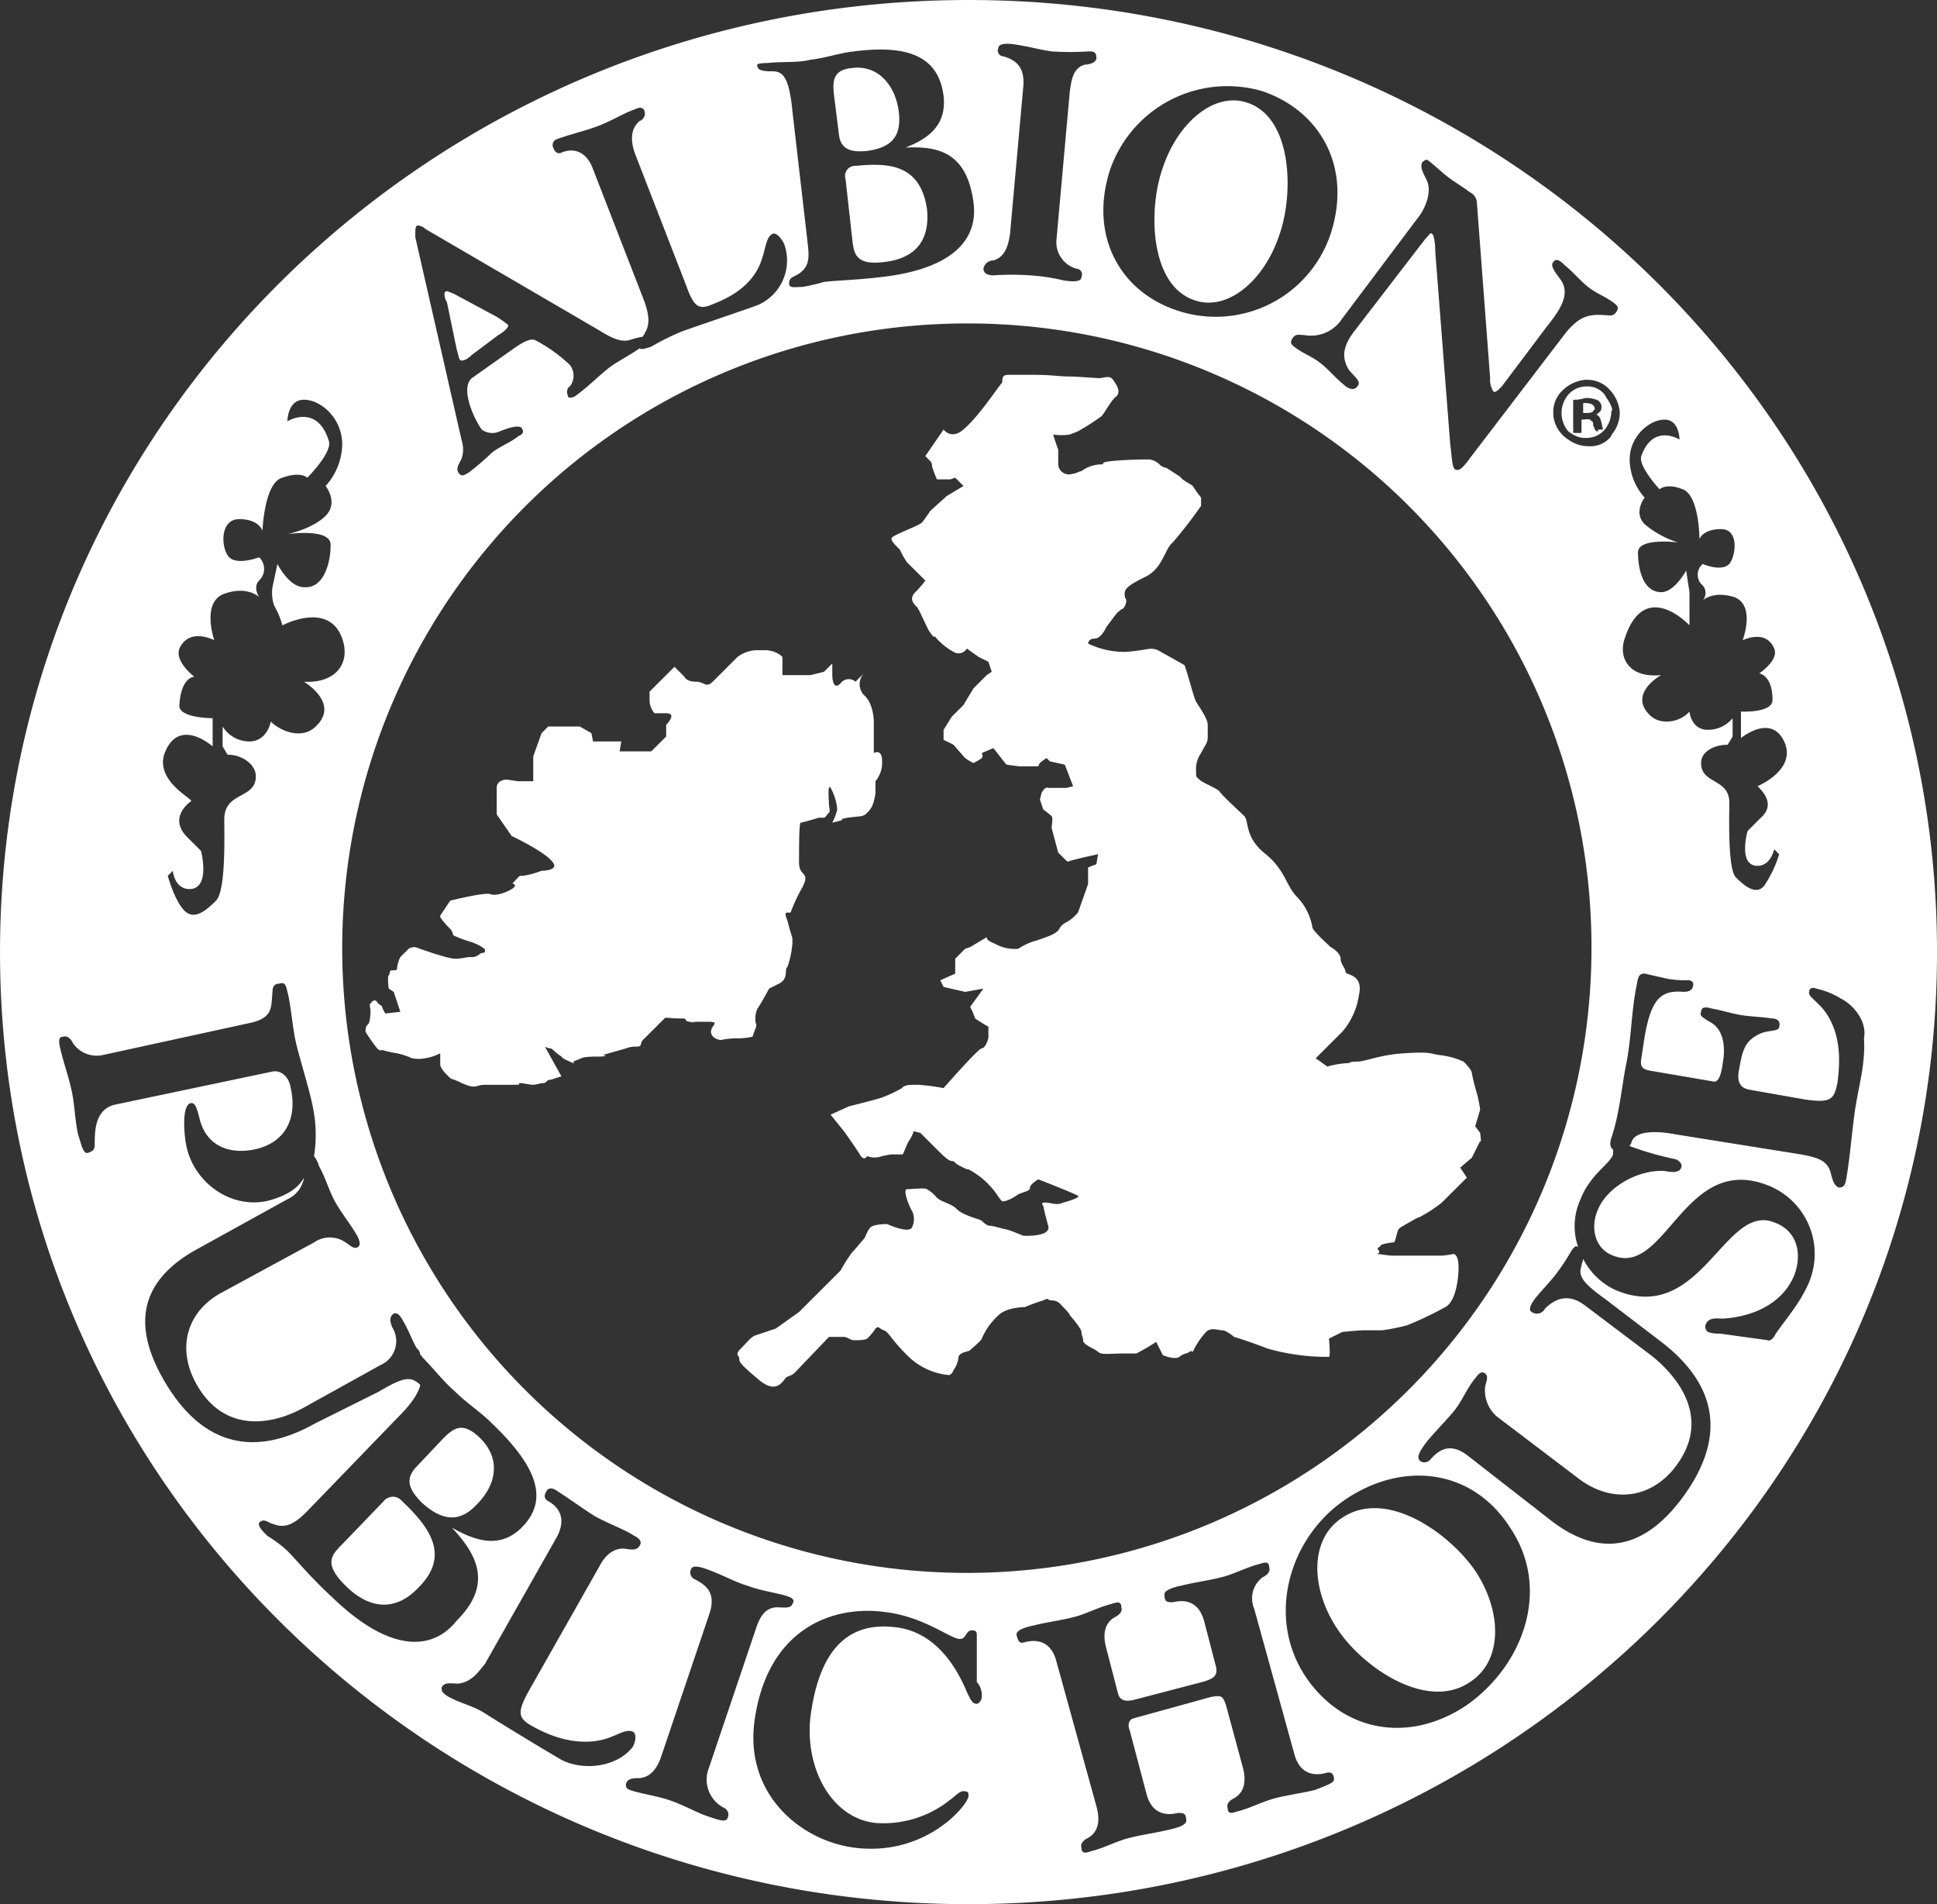 <svg xmlns="http://www.w3.org/2000/svg" xmlns:xlink="http://www.w3.org/1999/xlink" width="277" height="272.26" viewBox="0 0 277 272.26">
  <rect x="0" y="0" width="277" height="272.26" fill="#333333" stroke="none"/>
  <defs>
    <clipPath id="clip-path">
      <path id="Tracé_30331" data-name="Tracé 30331" d="M0,183.112H277V-89.148H0Z" transform="translate(0 89.148)" fill="#fff"/>
    </clipPath>
  </defs>
  <g id="Groupe_9166" data-name="Groupe 9166" transform="translate(0 89.148)">
    <g id="Groupe_9169" data-name="Groupe 9169" transform="translate(0 -89.148)" clip-path="url(#clip-path)">
      <g id="Groupe_9166-2" data-name="Groupe 9166" transform="translate(-0.001 0)">
        <path id="Tracé_30328" data-name="Tracé 30328" d="M152.269,38.759v1.423c.712,0,1.188,0,1.426-.238a.231.231,0,0,1,.238-.235c0-.95-.953-.95-1.664-.95m3.8,0c-.238-.473-.476-.712-.715-1.185a3.062,3.062,0,0,0-2.611-1.188,3.407,3.407,0,0,0-2.614,1.188,4.056,4.056,0,0,0,0,5.216,5.182,5.182,0,0,0,1.188.712,3,3,0,0,0,1.426.238,3.4,3.4,0,0,0,2.611-1.188,4.289,4.289,0,0,0,.95-2.608c.238-.235,0-.712-.235-1.185m-1.664,4.031h-.238l-.235-.238c0-.235-.238-.473-.238-.709s0-.476-.238-.476c-.238-.473-.712-.235-1.426-.235v1.9h-1.188V38.286a4.635,4.635,0,0,0,1.664-.238,4.025,4.025,0,0,1,1.661.238,1.093,1.093,0,0,1,.715,1.185c0,.473-.476.712-.715.95h0c.715.235.715,1.423.95,2.132h-.712ZM96.679,24.054c4.749,1.661,9.977-2.843,12.115-9.248,2.138-5.931,1.9-16.84-4.514-18.975C99.529-5.826,94.3-1.322,92.166,5.083c-2.138,5.928-1.9,16.837,4.514,18.972M-8.8,31.17c.238.712.238,1.185.473,1.423s.953,0,1.664-.712l3.8-2.846c1.188-.712,1.423-1.185,1.423-1.423A16.171,16.171,0,0,0-3.1,26.427l-6.178-3.32c-.712-.238-.95-.476-1.188-.238s0,1.185.238,1.423Zm3.088,155.34c-2.138-1.9-3.326-1.423-4.987.238l-4.04,4.27c-1.423,1.658-.95,3.081.95,4.978,2.614,2.373,5.229,3.085,7.84.238,2.852-2.846,3.564-6.639.238-9.724M48.215,4.844a1.438,1.438,0,0,0-1.426,1.9l.95,8.539c.238,2.135.476,3.8,4.514,3.32,4.279-.473,6.655-2.846,6.178-7.589-.95-6.4-5.464-6.639-10.216-6.166M64.371-18.87c-76.5,0-138.5,60.949-138.5,136.13s62.006,136.13,138.5,136.13,138.5-60.949,138.5-136.13S140.865-18.87,64.371-18.87m93.838,91.306c2.849-8.774,9.263-1.9,9.263-1.9V65.8L167,62.712s-1.664,3.085-3.564,3.085c-2.614,0-3.326-3.32-3.326-5.693,0-2.135,5.7-1.423,5.7-1.423a13.687,13.687,0,0,1-4.752-2.608c-1.661-1.661,0-3.8,0-3.8a8.265,8.265,0,0,1-2.138-5.454c0-3.32,2.849-5.69,4.99-5.69s2.138,2.843,2.138,2.843-3.8-2.37-5.464,2.373c-.476,1.423,2.611,4.743,2.611,4.743s.95-.947,3.326,0,2.376,7.116,2.376,7.116.476-1.423,3.088-1.423,2.138,3.793,1.188,4.981c-1.188,1.185-3.8,0-3.8,0a2,2,0,0,0,0,3.082,1.639,1.639,0,0,1,0,2.135s1.423-1.423,4.514-.473c3.088,1.185,1.188,6.166,1.188,6.166s3.326-1.661,4.514,1.185c.712,1.658-2.141,3.558-2.141,3.558s1.9.235,1.9,3.793c0,1.9-4.514,1.661-4.514,1.661v3.793s4.276-3.555,6.175.476-3.8,6.4-3.8,6.4c.712.712,2.611,2.611.473,4.508l-1.9,1.9s-1.426,4.981,1.426,4.981c1.9,0,2.376-2.373,2.376-2.373l.712.712a16.694,16.694,0,0,1-2.138,4.508c-1.188,1.423-2.852,0-4.04-1.185s-.95-8.539-.95-10.674c0-3.558-4.037-2.608-4.037-5.693,0-1.658,1.9-2.608,3.8-2.608l.712-1.185V83.818a4.529,4.529,0,0,1-3.564,1.661c-2.376,0-2.614-2.608-2.614-2.608-1.188,1.423-4.037,2.135-5.7.473-3.088-3.081,1.664-5.693,1.664-5.693-4.514.476-6.178-2.37-5.225-5.216M152.98,44.925h-.235a4.962,4.962,0,0,1-2.614-.95,4.637,4.637,0,0,1-2.138-3.555v-.476a4.213,4.213,0,0,1,1.426-3.082,5.353,5.353,0,0,1,3.088-1.423h.473a4.243,4.243,0,0,1,3.091,1.423,5.362,5.362,0,0,1,1.423,3.082v.476a4.961,4.961,0,0,1-.95,2.608c-.238.235-.238.473-.473.712a3.757,3.757,0,0,1-3.091,1.185m.476,71.623A89.324,89.324,0,1,1,64.133,27.377a89.144,89.144,0,0,1,89.324,89.171M128.512,12.434c1.188-1.423,2.138-3.793,1.426-5.454-.712-1.423-.95-1.9-.712-2.608.473-.473.712-.473.95-.238.95.712,1.9,1.661,2.849,2.373s2.138,1.423,3.088,2.135a1.714,1.714,0,0,1,.953,1.423l1.9,25.138a3.07,3.07,0,0,0,.473,1.9c.238.238.715-.235,1.188-.712l6.417-8.536c1.9-2.373,3.561-4.743,1.9-6.878-.712-.95-1.426-1.9-.95-2.373.473-.712,1.188,0,1.661.476,1.188.947,2.138,2.135,3.326,3.082s2.614,1.423,3.8,2.373c.238.235.712.473.238,1.185s-.95.473-1.664.473c-2.611-.235-3.8.476-5.464,2.373l-13.78,18.025c-1.188,1.658-1.661,1.9-2.138,1.658s-.473-1.9-.712-3.558l-2.138-27.511c0-1.423-.238-2.608-.476-2.608-.238-.238-.238,0-.95.712L119.484,28.562c-1.423,1.9-1.9,3.558-.712,5.454.712.947,1.9,1.658,1.188,2.37-.476.712-1.426.238-1.9-.235-1.188-.95-2.138-2.135-3.329-3.085s-2.611-1.423-3.8-2.37c-.238-.238-.715-.476-.238-1.185s.95-.476,1.664-.476a5.317,5.317,0,0,0,5.464-2.37ZM84.561,5.556A17.758,17.758,0,0,1,106.419-5.826c8.313,2.846,12.827,10.909,9.739,20.395A17.331,17.331,0,0,1,94.065,25.477c-8.316-2.846-12.354-10.909-9.5-19.921M67.932,18.365c1.664-.476,2.138-2.135,2.376-3.8l1.9-21.106c.235-2.846-1.188-3.8-2.852-4.27a.828.828,0,0,1-.712-1.185c0-.712,1.423-.712,2.611-.476,1.664.238,3.326.712,4.99.95a38.209,38.209,0,0,0,5.225,0c.715,0,1.188,0,1.188.95,0,.712-1.188.947-1.661.947-1.664.476-1.9,2.135-2.138,3.8L76.96,15.28a3.932,3.932,0,0,0,2.852,4.27.829.829,0,0,1,.712,1.185c0,.712-1.188.712-2.614.476A28.4,28.4,0,0,0,73.16,20.5a38.253,38.253,0,0,0-5.228,0c-.712,0-1.423-.238-1.423-.95a1.432,1.432,0,0,1,1.423-1.185M35.623-9.858c2.138-.238,4.276,0,6.178-.476,2.138-.235,4.037-.947,6.175-1.185,7.366-.95,12.115.473,12.83,6.4.473,4.27-2.376,6.166-5.464,7.351,4.749-.238,8.789.712,9.739,7.827.712,5.216-2.852,9.486-13.065,10.671-4.04.476-6.416.476-8.316.712a26.366,26.366,0,0,1-3.088.712c-.95,0-1.9.238-1.9-.473,0-.95.712-.95,1.423-1.423,1.664-1.185,1.426-2.608,1.188-4.743L39.188-2.98c-.473-4.981-1.426-5.693-2.849-5.693-.715,0-2.138,0-2.138-.712-.238-.238,0-.473,1.423-.473M-14.5,13.384a1.54,1.54,0,0,1,1.188.473L10.678,27.85c1.664.95,3.564,2.37,5.228,1.9a10.818,10.818,0,0,1,1.9-.473c0-.238.238-.238.238-.473.95-1.423.476-3.085,0-4.508L10.678,5.321C9.728,2.71,7.829,2.236,6.167,2.948c-.476.238-.953,0-1.188-.712a.865.865,0,0,1,.473-1.185c1.9-.712,4.04-1.185,5.94-1.9s3.8-1.9,5.225-2.373c.476-.238,1.188-.473,1.426.238a1.151,1.151,0,0,1-.715,1.423c-1.423,1.185-1.185,3.082-.712,4.5L23.985,21.92c1.188,3.323,1.9,3.558,4.037,2.611,4.276-1.661,5.94-4.031,6.652-5.931s.712-3.558,1.664-4.031c.473-.238,1.185.473,1.661,1.423a6.942,6.942,0,0,1-3.8,8.774c-2.614.95-8.316,2.846-10.93,3.8A35.751,35.751,0,0,0,18.994,30.7c-.712.235-1.426.473-1.664.235-1.661,1.188-3.323,1.9-4.749,3.085S9.728,36.625,8.067,37.81c-.476.238-.95.238-.95,0-.238-.473-.238-1.185.238-1.423a2.491,2.491,0,0,0,0-3.082,21.728,21.728,0,0,0-4.99-3.558C1.654,29.512.7,29.985-.961,31.17l-5.7,4.031c-1.664,1.423.238,5.693,1.426,7.351a2.546,2.546,0,0,0,2.611.238c1.188-.473,2.614-.947,3.091-.473.473.712,0,.947-.476,1.185-1.188.95-2.614,1.423-3.8,2.373a35.763,35.763,0,0,1-3.326,2.846c-.473.235-.95.712-1.423,0s.235-1.423.473-2.135a4.029,4.029,0,0,0,0-2.373L-14.74,15.042c0-1.185,0-1.42.238-1.658M-50.375,88.326c2.138-4.508,6.652-.473,6.652-.473V83.818s-4.987,0-4.752-1.9c.238-4.031,2.138-4.031,2.138-4.031s-2.849-2.135-2.138-4.031c1.426-3.085,4.99-1.185,4.99-1.185s-1.9-5.454,1.426-6.643,4.987.476,4.987.476-.95-1.423,0-2.373a2.3,2.3,0,0,0,0-3.32s-3.088,1.185-4.276,0-1.426-5.454,1.426-5.454,3.326,1.661,3.326,1.661.238-6.878,2.849-7.589c2.614-.95,3.564,0,3.564,0s3.564-3.558,3.088-5.219c-1.661-5.454-5.937-2.846-5.937-2.846s0-3.082,2.373-3.082,5.467,2.608,5.467,6.4a9.071,9.071,0,0,1-2.376,5.931s1.9,2.37,0,4.27S-33.031,57.5-33.031,57.5s6.413-.95,6.175,1.658c0,2.373-.95,6.166-3.8,5.931-2.138,0-3.8-3.32-3.8-3.32l-.712,3.32a5.58,5.58,0,0,0,.235,2.608,12.145,12.145,0,0,1,1.188,2.846s6.652-3.558,8.554,1.9c1.188,3.32-.715,6.4-5.467,6.166,0,0,5.228,3.085,1.664,6.4-1.9,1.9-4.99.712-6.413-.712,0,0-.476,2.846-3.088,2.846a4.513,4.513,0,0,1-3.8-2.135v2.846l.712,1.185c2.138,0,4.04,1.423,4.04,3.082,0,3.323-4.514,2.135-4.514,6.169,0,2.37.235,10.2-1.188,11.621s-3.091,2.843-4.514,1.423-2.376-4.981-2.376-4.981l.712-.712s.238,2.608,2.376,2.608c3.088,0,1.664-5.454,1.664-5.454l-2.138-2.135c-2.138-2.37-.238-4.27.712-4.981.473-.235-5.7-3.082-3.564-7.351m23.757,121.19c-3.326-3.085-4.99-5.219-6.413-6.639a17.593,17.593,0,0,0-2.852-2.135c-.712-.712-1.426-1.423-1.188-1.9.715-.712,1.188,0,2.138.238,1.9.712,3.326-.473,4.752-1.9l13.065-13.52c2.138-2.132,2.852-3.555,3.091-4.5l-.238-.238c-1.188-.947-2.138-.947-5.7,1.188l-9.028,4.5c-9.266,5.216-16.629,2.846-21.858-6.4-4.276-7.589-3.323-13.755,4.514-18.26l13.306-7.354a4.132,4.132,0,0,0,2.373-3.081c-.95,1.661-2.611,2.608-5.225,3.32-5.464,1.188-10.689-2.846-11.639-8.063-.238-1.185-.715-5.693.712-5.928.473,0,.712.235,1.188,2.132.95,4.034,4.276,5.219,7.84,4.508,4.514-.95,6.175-4.508,5.225-8.774-.238-1.661-1.426-2.608-2.611-2.373l-22.569,4.743c-2.852.712-2.852,3.8-2.852,5.693,0,.712-.235.95-.95,1.185s-.95-1.185-1.426-2.608c-.473-2.135-.473-4.27-.95-6.4s-1.188-4.031-1.661-6.166c-.238-1.185,0-1.423.473-1.423.715-.235,1.188.476,1.426.95a4.114,4.114,0,0,0,4.276,1.661l20.67-4.508c3.8-.712,3.326-2.37,3.564-4.5,0-.712.235-1.188.95-1.188.712-.235.95,0,1.188,1.188.473,1.658.712,4.978,1.188,7.113s1.9,6.643,2.376,9.012a19.443,19.443,0,0,1,.235,7.354,3.845,3.845,0,0,1,.715,1.42c.95,1.661,1.423,3.558,2.373,5.219s2.141,3.082,3.091,4.743c.473.95.473,1.423,0,1.661s-.95-.238-1.664-.712a3.932,3.932,0,0,0-4.514,0L-42.3,165.877c-4.99,2.608-6.652,7.827-3.8,13.044,4.04,7.354,11.166,5.931,15.679,3.32l10.692-5.928a3.733,3.733,0,0,0,1.661-5.454c-.238-.712-.473-1.423.238-1.9.476-.238.95.235,1.426,1.185.712,1.185,1.188,2.608,1.9,3.8a1.225,1.225,0,0,1,.476.947.231.231,0,0,1,.235.238c1.664,1.658,3.091,3.558,4.752,4.981,1.664,1.658,3.564,2.846,5.225,4.5,5.94,5.693,8.554,10.674,4.279,14.94-3.091,3.085-6.652,1.9-9.977,0,3.561,3.8,5.937,8.066.712,13.282-3.564,4.5-9.739,4.5-17.817-3.32M6.167,232.757c-2.852-1.658-8.316-4.981-10.93-6.639-1.423-.95-3.326-1.423-4.749-2.135-.953-.473-1.664-.95-1.426-1.661.473-.712,1.188-.473,2.376-.473,1.9-.238,2.849-1.661,3.8-2.846L5.453,200.977c1.426-2.608.476-4.27-1.188-5.216-.473-.238-.712-.712-.238-1.423.238-.473.715-.473,1.188-.238,1.9,1.188,3.8,2.608,5.7,3.8,2.138,1.185,4.276,1.9,5.7,2.846.476.235,1.188.712.712,1.423s-1.185.473-1.661.473c-1.9-.473-3.326.95-4.037,2.37L1.415,223.033c-1.664,3.085-1.426,3.8.712,4.981,4.276,2.373,7.6,2.373,9.739,1.9s3.326-1.658,4.514-1.185c.476.238.476,1.185,0,2.135-2.138,2.846-6.887,3.558-10.213,1.9m23.281,6.878a1.056,1.056,0,0,1,.473,1.423c-.235.712-1.423.238-2.849-.238s-3.088-1.423-4.99-2.135-3.8-.947-5.464-1.423c-.95-.235-1.426-.473-1.188-1.185s1.188-.712,1.664-.712c1.9,0,2.849-1.658,3.326-3.082l6.89-20.4c.95-2.846-.238-4.031-2.138-4.978a1.054,1.054,0,0,1-.476-1.423c.238-.712,1.661-.238,2.849.235,1.9.712,3.564,1.661,5.228,2.135,1.9.712,3.8.95,5.464,1.423.712.238,1.426.473.95,1.185-.238.715-1.426.476-2.138.476-1.9,0-2.614,1.658-3.088,3.082l-6.89,20.4a4.545,4.545,0,0,0,2.376,5.216m36.822-15.89c0,.473-.476,1.185-.95.95-.476,0-.95-1.185-1.188-1.661-2.376-5.693-5.94-8.774-10.216-9.248-5.94-.712-10.689,2.135-12.115,12.567-.95,7.354,2.849,14.705,9.263,15.417a15.216,15.216,0,0,0,10.692-3.32c.712-.476,1.426-1.423,2.138-1.188.476,0,.476.238.476.712-.238,1.423-6.178,8.539-16.156,7.354-7.84-.95-15.679-7.589-14.491-17.787,1.661-13.282,10.927-17.078,19.005-15.89,5.225.712,8.789,3.558,10.216,3.793,1.188.238.95-1.423,2.138-1.185.476,0,.476.473.476.712v6.639a2.868,2.868,0,0,1,.712,2.135m47.75,13.282c-1.9.473-3.8.712-5.7,1.185s-3.564,1.423-5.464,1.9c-.712.238-1.426.476-1.426-.473-.235-.712.476-1.185.953-1.423,1.661-.95,1.661-2.846,1.185-4.5l-2.373-8.777c-.476-1.42-.715-1.42-2.141-1.185l-11.166,3.085c-.712.235-.712,1.185-.473,1.658L89.79,237.5c.712,2.846,2.611,3.32,4.514,2.846.712,0,1.188,0,1.188.95.238.712-1.188,1.185-2.376,1.423-1.9.473-3.8.712-5.7,1.185s-3.564,1.423-5.464,1.9c-.715.238-1.426.473-1.426-.473-.238-.712.476-1.185.95-1.423,1.664-.95,1.664-2.846,1.188-4.508l-5.7-20.633c-.712-2.843-2.611-3.32-4.514-2.843-.712.235-.95,0-1.188-.95-.235-.712,1.188-1.185,2.376-1.423,1.9-.473,3.8-.712,5.7-1.185s3.564-1.423,5.464-1.9c.715-.235,1.426-.473,1.426.476.238.712-.476,1.185-.95,1.423-1.664.947-1.664,2.846-1.188,4.5l1.661,6.4c.238.947.953,1.185,2.138.947l9.981-2.608c1.661-.473,2.138-.947,1.9-2.135l-1.664-6.4c-.712-2.846-2.611-3.323-4.514-2.846-.712,0-1.188,0-1.188-.95-.235-.712,1.188-1.185,2.376-1.423,1.9-.473,3.8-.712,5.7-1.185s3.564-1.423,5.464-1.9c.715-.238,1.426-.476,1.426.473.238.712-.473,1.185-.95,1.423a3.756,3.756,0,0,0-1.188,4.508l5.7,20.633c.712,2.843,2.614,3.32,4.514,2.843.712-.235,1.188,0,1.188.95,0,.473-1.426.95-2.614,1.423m21.619-12.1c-8.078,5.458-17.579,4.034-23.046-4.031-5.7-8.536-2.376-19.921,5.7-25.376s18.055-4.5,23.519,4.031c5.94,8.777,1.9,19.686-6.175,25.376m55.589-85.613c-.473,3.082-.712,6.4-1.188,9.486-.238,1.423-.238,2.135-1.188,2.135-.712-.238-.95-1.185-1.188-2.135-.473-1.658-1.661-2.135-4.276-2.608l-17.817-2.846c-2.376-.473-5.94-.712-6.413,1.185,0,.238-.238.238-.238.476a46.146,46.146,0,0,0,6.652,1.9c.476.238.95.712.712,1.185-.235.712-1.188.712-2.373.473-3.564-.235-8.078,2.135-9.5,5.458-1.188,2.608-.473,5.69,2.138,6.639,7.6,3.081,10.216-14.94,22.331-9.962a10.52,10.52,0,0,1,5.7,13.755c-1.188,2.846-3.088,4.981-4.752,7.354-.235.473-.712,1.185-1.188.947l-6.89-.947a4.033,4.033,0,0,1-1.661-.238.939.939,0,0,1-.238-1.185c.476-.95,1.664-.712,2.376-.712,4.276-.238,8.551-2.135,10.216-6.166,1.188-3.085.473-6.4-2.849-7.589-7.128-2.846-10.454,14.7-22.569,9.724a9.782,9.782,0,0,1-4.752-4.508c0,.238-.238.712-.238.95-.473,1.423,0,2.37,3.326,4.743l8.078,6.166c8.313,6.4,9.266,13.994,2.849,22.53-5.225,6.878-11.4,8.539-18.529,3.085l-11.877-9.251c-2.376-1.9-4.04-1.185-5.467.473a1.114,1.114,0,0,1-1.423.238c-.476-.473-.476-.95.95-2.846,1.188-1.423,2.614-2.846,3.8-4.266s1.9-3.323,3.088-4.746c.712-.947.95-.947,1.423-.712.476.476.238.95,0,1.9a4.947,4.947,0,0,0,1.664,4.266l11.877,9.012c4.514,3.32,9.977,2.846,13.542-1.658,5.228-6.643.95-12.57-3.088-15.89l-9.739-7.351c-1.9-1.423-3.8-1.423-5.7.473a1.287,1.287,0,0,1-1.9.473c-.473-.238-.235-.947.476-1.9.95-1.185,1.9-2.135,2.852-3.32a31.047,31.047,0,0,0,2.373-3.558c.476-.712.715-.712.953-.473a9.165,9.165,0,0,1,.235-6.643c1.426-3.793,4.279-5.216,4.752-6.639v-.712c-.473-.238-.473-.95-.238-1.661,1.188-3.558,1.426-7.113,2.138-10.671s.715-7.351,1.426-10.909c.238-1.188.238-1.9,1.188-1.9.95.238,2.138.476,3.088.712a13.5,13.5,0,0,0,3.088.238c.476,0,.953.238.715.95s-.95.712-1.426.712c-3.088-.238-4.514.947-5.464,6.4l-.473,3.085c-.238,1.423.235,1.661,1.9,1.9l8.313,1.423c.715.238,1.188-.712,1.426-2.608.476-2.608,0-4.981-1.9-5.931-1.188-.709-1.426-.947-1.188-1.42,0-.712.712-.712,1.426-.476,1.423.238,2.849.712,4.276.95s2.849.238,4.276.473c.712,0,1.426.238,1.188,1.185,0,.712-1.426.476-2.614.95-2.138.95-2.611,2.135-3.088,4.981-.476,2.135.238,2.846,1.426,3.081l8.075,1.423c3.564.476,4.04,0,4.514-2.37.715-4.981-.235-7.827-1.423-9.724s-2.852-2.608-2.614-3.32c0-.476.476-.712.95-.476a11.236,11.236,0,0,1,3.564,1.423c1.9.95,3.8,3.32,3.326,5.693.238,3.558-.712,6.639-1.188,9.724M-16.64,195.761a1.679,1.679,0,0,0-2.614,0l-5.937,6.166c-1.664,1.661-2.614,2.846.473,5.928,3.326,3.323,7.128,3.8,10.454.238,4.514-4.5,1.661-8.539-2.376-12.332m134.462,2.37c-4.752,3.085-4.514,10.2-.715,15.89,3.564,5.454,12.83,11.859,19.005,7.589,4.752-3.082,4.514-10.2.715-15.89-3.564-5.216-12.592-11.856-19.005-7.589M45.839.34c.238,2.135,1.664,2.608,4.04,2.37,3.323-.473,4.987-1.9,4.511-5.69-.473-3.558-2.849-6.642-6.652-6.166-2.611.235-2.849,1.658-2.611,3.793Z" transform="translate(74.132 18.87)" fill="#fff"/>
      </g>
      <g id="Groupe_9167" data-name="Groupe 9167" transform="translate(52.265 92.966)">
        <path id="Tracé_30329" data-name="Tracé 30329" d="M37.387,36.687s.476-.95.238-1.185a3.334,3.334,0,0,1,.238-2.135c.235-.238,1.661-2.846,1.661-2.846l1.426-.712c1.423-.712.712-2.135,1.188-2.373a13.727,13.727,0,0,0,.712-3.32V23.4c0-.235-.238-.712-.712-2.608-.715-1.658.235-.947.473-1.185a23.545,23.545,0,0,1,1.664-3.558c1.188-2.373-.476-1.423-.476-3.558s0-5.693.238-5.693,2.614-.712,2.614-.712h.712c.238,0,.238-.235.715-.712.235-.235,0-.712,0-1.185s-.238-3.082.235-2.37a7.69,7.69,0,0,1,.95,3.082,8.037,8.037,0,0,1-.712,1.9l.95-.235c.95-.238.238-.238.238-.238l.95-.238,2.138-.235.476-.238.473-.473a3.244,3.244,0,0,0,.715-1.423,6.655,6.655,0,0,0,.238-1.185V.875a4.156,4.156,0,0,0,.95-2.846c0-1.9-1.188-1.185-1.188-1.185V-7.664s0-2.608-1.426-3.793a2.288,2.288,0,0,1,0-3.085l-1.188,1.188a1.447,1.447,0,0,0-2.138.235C48.553-11.93,48.553-14.3,48.553-14.3v-1.661l-1.188,1.188-1.9.473h-4.04v-2.608a3.632,3.632,0,0,0-2.373-.95H37.864a4.7,4.7,0,0,0-2.852.95c-.95.947-1.426,1.423-1.426,1.423S32.4-14.3,31.447-13.353s-1.188,0-2.376,0c-1.423,0-1.661-.712-1.661-.712l-1.426-1.423L24.322-13.83l-1.9,1.9v1.185a2.834,2.834,0,0,0,.715,1.9H24.8c1.664,0,0,1.661,0,1.661v1.658l-.95.95L22.658-3.394H18.144l.238-1.423H14.345L14.106-6l-1.664-.95H7.928L6.978-6,5.79-2.683V.875H3.653L1.991.637S.565.637.565,1.825V5.618L2.7,8.7s4.514,2.135,5.7,3.555c1.426,1.423-1.426,1.423-1.426,1.423a12.6,12.6,0,0,1-2.614.712c-.712,0-.473,0-1.185.712s0,.238,0,.712S.565,17.477-.385,17c-.95-.238-5.7.947-5.7.947l-1.426,2.135v.238a10.628,10.628,0,0,0,1.188,1.423c.712.712.476.712.712,1.185A18,18,0,0,0-3,23.881s1.9.712,1.9,1.185-.235.235-.712.473a1.751,1.751,0,0,1-1.426.473c-.473,0-1.188.238-2.138.238-1.188,0-5.7-1.658-5.7-1.658s-.712,0-.95.235l-.238.238c-.235.235-.712.712-.95.947a4.382,4.382,0,0,0-.473,1.661c0,.238-.238.238-.715.238s-.238.473-.473.712,0,1.9,0,1.9l.712.473.95,2.846-2.138.238a3.465,3.465,0,0,1-.476-.95c0-.238-.473-.238-.712-.712-.473-.473-.712,0-.95.238s0,.473,0,.947,0,1.9-.476,2.135c-.235.238-.235.95-.235.95a23.728,23.728,0,0,0,1.661,2.373c.476.473.712.235.712.235a15.122,15.122,0,0,0,2.141.476,11.389,11.389,0,0,1,2.138.709,5.094,5.094,0,0,0,1.9,0,7.217,7.217,0,0,0,2.138-.709V41.43s0,.473.95,1.423.238.238,2.138,1.185c2.138.95,1.9.238,3.326.238H3.179c1.185,0,.235-.238.712-.238s1.426.238,1.9.238.95-.238,1.426-.238.476-.473.95-.473c.238,0,1.426-.473,1.664-.473l-2.376-4.27a2.371,2.371,0,0,0,.712.238c.238,0,.476.235.712.473a9.333,9.333,0,0,0,.953.712s0,.235,1.185.712c.953.473.476,0,.476,0l1.188-.476s.238-.235,2.138-.235c2.138,0,.95-.238.95-.238l3.326-.947a3.45,3.45,0,0,1,1.426-.238c.95,0,.476-.473.95-.95.238-.235,2.614-2.608,3.088-3.082.238-.238.476,0,2.138,0s.238.235,1.426.473c1.426.238.476,0,.476,0h2.138c1.9,0,.473.473.473,1.423s1.191,1.185,1.426,1.185a10.913,10.913,0,0,1,2.376-.235,9.736,9.736,0,0,0,2.138-.238Z" transform="translate(18.202 17.861)" fill="#fff"/>
      </g>
      <g id="Groupe_9168" data-name="Groupe 9168" transform="translate(105.459 53.596)">
        <path id="Tracé_30330" data-name="Tracé 30330" d="M71.434,72.9l-.712-.947.712-2.373a19.8,19.8,0,0,0-.476-2.373,24.9,24.9,0,0,1-.712-2.846c0-.473-.95-1.42-1.188-1.658a11.458,11.458,0,0,0-3.564-.95c-1.423-.235-1.188-.473-4.987-.235-3.564.235-5.464,1.185-6.652,1.185-1.426,0-.715.238-1.664.238a12.971,12.971,0,0,0-2.614.473l-1.661-1.188s2.376-2.37,3.326-3.32c.238-.235.476-.473.476-.473a10.217,10.217,0,0,0,2.373-5.216c.715-3.085-1.9-2.846-1.9-3.323s-.712-1.185-.712-1.9-.95-1.423-1.426-1.658c-.476-.476-2.611-2.373-2.611-2.846a8.232,8.232,0,0,0-2.141-4.27c-1.661-1.661-1.661-3.793-4.514-6.166C37.7,30.679,38.411,28.31,37.7,27.6s-3.326-3.085-3.564-3.558c-.473-.473-2.376-1.185-2.849-1.658s-.476-.238-.476-1.188a3.96,3.96,0,0,1,.715-2.608c.712-1.423.95-1.423.95-2.373V14.554c0-.95-1.426-2.846-1.664-3.32C30.574,11,29.621,7.2,29.148,6.015l-3.8-2.135c-1.188-.473-1.426,0-4.514.238a11.943,11.943,0,0,1-5.464-1.185s0-.712.95-.712S17.982.561,17.982.561l1.426-1.9s.712-.712.95-.712a1.823,1.823,0,0,0,.473-1.185c0-.238-.238-.238-.238-.95s.476-1.185,2.852-2.373c2.614-1.185,2.849-4.031,4.037-4.978a65.462,65.462,0,0,0,4.04-5.219v-1.185A16.077,16.077,0,0,1,30.336-19.6c-.238-.235-1.664-.947-1.664-1.185-.238-.235-2.138-1.423-2.138-1.423a1.476,1.476,0,0,1-.95-.473,2.627,2.627,0,0,0-1.426-.712c-.238,0-3.326,0-5.464.238s-.473.473-1.661.473a4.972,4.972,0,0,0-2.614.95c-.95.235-.238.235-1.664.473a1.528,1.528,0,0,1-1.661-1.661v-1.9a21.46,21.46,0,0,1-.712-2.135,7.881,7.881,0,0,0,2.373,0l1.188-.473a35.956,35.956,0,0,0,3.326-2.135c.476-.473,1.426-2.373,2.141-2.846.712-.712,0-1.661-.476-2.373s-1.426-.235-1.9-.235-3.326-.238-4.514-.238-2.376-.238-4.99-.238H3.964c-1.188,0-.712.95-.95,1.188-.473.473-3.088,4.5-5.225,6.4-1.9,1.9-3.088.238-3.088.238l-2.614,3.8.712.712a.866.866,0,0,1,.238.712,16.419,16.419,0,0,0,.715,1.9h1.9l.712-.238L-2.449-19.6l-2.376,1.423L-7.2-16.041s-.95,1.423-1.188,1.661c-.473.473-3.8,1.661-4.276,2.135s1.188,1.658,1.188,1.9a10.281,10.281,0,0,0,.95,1.661l2.138,2.132.476.476A12.284,12.284,0,0,1-9.339-4.42c-.95.95-.238,1.661.238,2.135.238.238.95,1.9,1.661,3.32.953,1.423.715.712.953.95A9.246,9.246,0,0,0-3.875,4.119a1.36,1.36,0,0,0,1.9-.473L-.311,4.83l1.426.712.473,1.423-.712.473-1.9,1.9-1.426,2.373-.712.712-.95.947-1.188,1.9v1.423l1.423.712s1.426,1.658,1.664,1.9a7.573,7.573,0,0,0,1.188.712A7.572,7.572,0,0,0,.165,19.3c.238-.238,0-.712,0-.712l1.661-.712,1.664,2.135.235.238s1.664.235,1.9.235H8c.473,0,.238-.235.473-.473a9.333,9.333,0,0,1,.953-.712l.473.473,2.138.476,1.188,3.082-.95.238H9.666c-.473-.238-.95.712-.95.712l-.238.947.476,1.423s.95.712,1.188.95,0,1.658,0,1.658l.95,3.558L12.28,34a.329.329,0,0,0,.473,0l1.9-.476,2.138-.473-.238,1.423-1.188.473v2.373l-1.426,4.031a5.512,5.512,0,0,1-1.661,1.423c-.95.473-.95.95-1.188,1.185-.476.473-.95.712-3.088,1.423A8.654,8.654,0,0,0,5.39,46.57a5.712,5.712,0,0,1-3.326-.712C.877,45.385.877,45.146.877,44.911L-1.5,46.334l-.712.235-1.426,1.423v2.135l-2.138.95.476.95,3.088.709L.4,52.262-1.5,54.87a11.506,11.506,0,0,1,.715,1.661,22.012,22.012,0,0,0,1.9,1.185V59.14c0,.473-.476,1.661-.95,1.661S-5.3,66.491-5.3,66.491a33.152,33.152,0,0,0-3.564-.473h-.715c-.235,0-1.423,0-1.661.473a19.043,19.043,0,0,1-3.088,1.423c-.715.238-4.514,1.188-4.514,1.188l-2.614,1.185,1.9,2.37s.715.95,2.138,3.085c.715,1.423,1.188.473,1.188.473a2.953,2.953,0,0,0,2.138,0l1.188-.235h1.664c.238,0,.238-.476.95-1.9a4.628,4.628,0,0,0,.712-1.423l.953.238.95.95L-6.013,75.5c.476.476,1.426,1.423,1.9,1.423s.235.238,1.185.712.953.473,1.188.473A11.4,11.4,0,0,1,2.3,81.669a6.98,6.98,0,0,0,.712.95c.238.238,1.426-.238,2.376-.95,1.188-.473,1.664-.473,1.664-.947s1.188-1.188,1.188-1.188,5.464,2.135,5.7,2.373-1.188.712-2.138.95c-.95.473-1.661,0-2.611,0-.715,0-.238.473-.238.473s.238,1.185.712,2.846S6.1,87.6,6.1,87.6l-1.185-.476a10.05,10.05,0,0,0-1.426-.473c-.238,0-1.664-.473-2.138-.473S.4,85.7.165,85.466-2.449,84.754-3.4,83.8s-2.376-.947-3.088-1.9a5.439,5.439,0,0,0-1.188-.95c-.238-.235-2.376,0-2.852,0-.712,0,.476,2.846.715,3.085a2.722,2.722,0,0,1,0,2.37c-.476.95-3.564-.473-3.564-.473s-1.9,0-2.376.473-.712,1.423-.95,1.661-1.188,1.423-1.664,1.9a21.71,21.71,0,0,0-1.661,2.608l-5.94,5.931-3.326,2.37s-2.138.712-2.849.95-1.188.95-2.141,1.9-.235.95-.235,1.423,0,.712,2.849,3.085,3.564-.476,4.04-.476a3.52,3.52,0,0,0,.95-.473l4.987-5.216h2.138c.476,0,.95.473,1.426.473s1.664,0,1.9-.238a7.288,7.288,0,0,0,1.188-1.423c.476-.473.476,0,1.188.238s.95,1.185,3.326,3.558a9.668,9.668,0,0,0,5.94,2.846c.476,0,.712-.712.712-.712a3.738,3.738,0,0,0,.715-1.9c.235-.712,1.423-.712,1.661-.95S.165,102.541.165,102.3a9.661,9.661,0,0,1,2.376-3.32C3.726,97.8,6.34,97.8,6.34,97.8a23.925,23.925,0,0,1,2.614-.95c.95-.473.476,0,1.188,0a1.7,1.7,0,0,1,1.426.712c.473.473,1.185,1.185,1.185,1.423.238.238,1.664,1.9,1.664,2.373s.238.712.238,1.185c0,.712,1.661,1.185,2.138,1.661s1.661.235,3.564.235h1.9a30.193,30.193,0,0,0,2.849-1.658l.953,1.9s1.661.712,2.373.238c.476-.476,1.188-.476,1.426-.712a.33.33,0,0,1,.476,0,11.572,11.572,0,0,1,1.9-2.846c.712-.712,1.664-.238,2.376-.238.473,0,1.661.95,1.661.95s1.664.473,4.752,1.658a31.041,31.041,0,0,0,8.789,1.188c.238,0,0-2.611,0-2.611l1.9-.947s2.373-.238,3.088-.238h2.614a30.9,30.9,0,0,0,3.561-.712A48.689,48.689,0,0,0,66.446,97.8c1.423-.712,1.9-3.8,1.9-5.693s-.715-1.9-.715-1.9a13.283,13.283,0,0,1-1.661.238H58.842c-.473,0-1.9-.238-2.138-.238s.476,0,.238-.476c-.476-.473.238-.473.238-.709s1.661-.476,1.9-.476.476-1.658.712-1.9.238-.238,1.9-1.185.712-.238,1.423-.712a19.737,19.737,0,0,0,2.852-1.9c.712-.712,3.564-3.558,3.564-3.558l-.95-1.423,1.661-1.423,1.188-2.373c.238.476,0-1.185,0-1.185" transform="translate(34.777 35.489)" fill="#fff"/>
      </g>
    </g>
  </g>
</svg>
